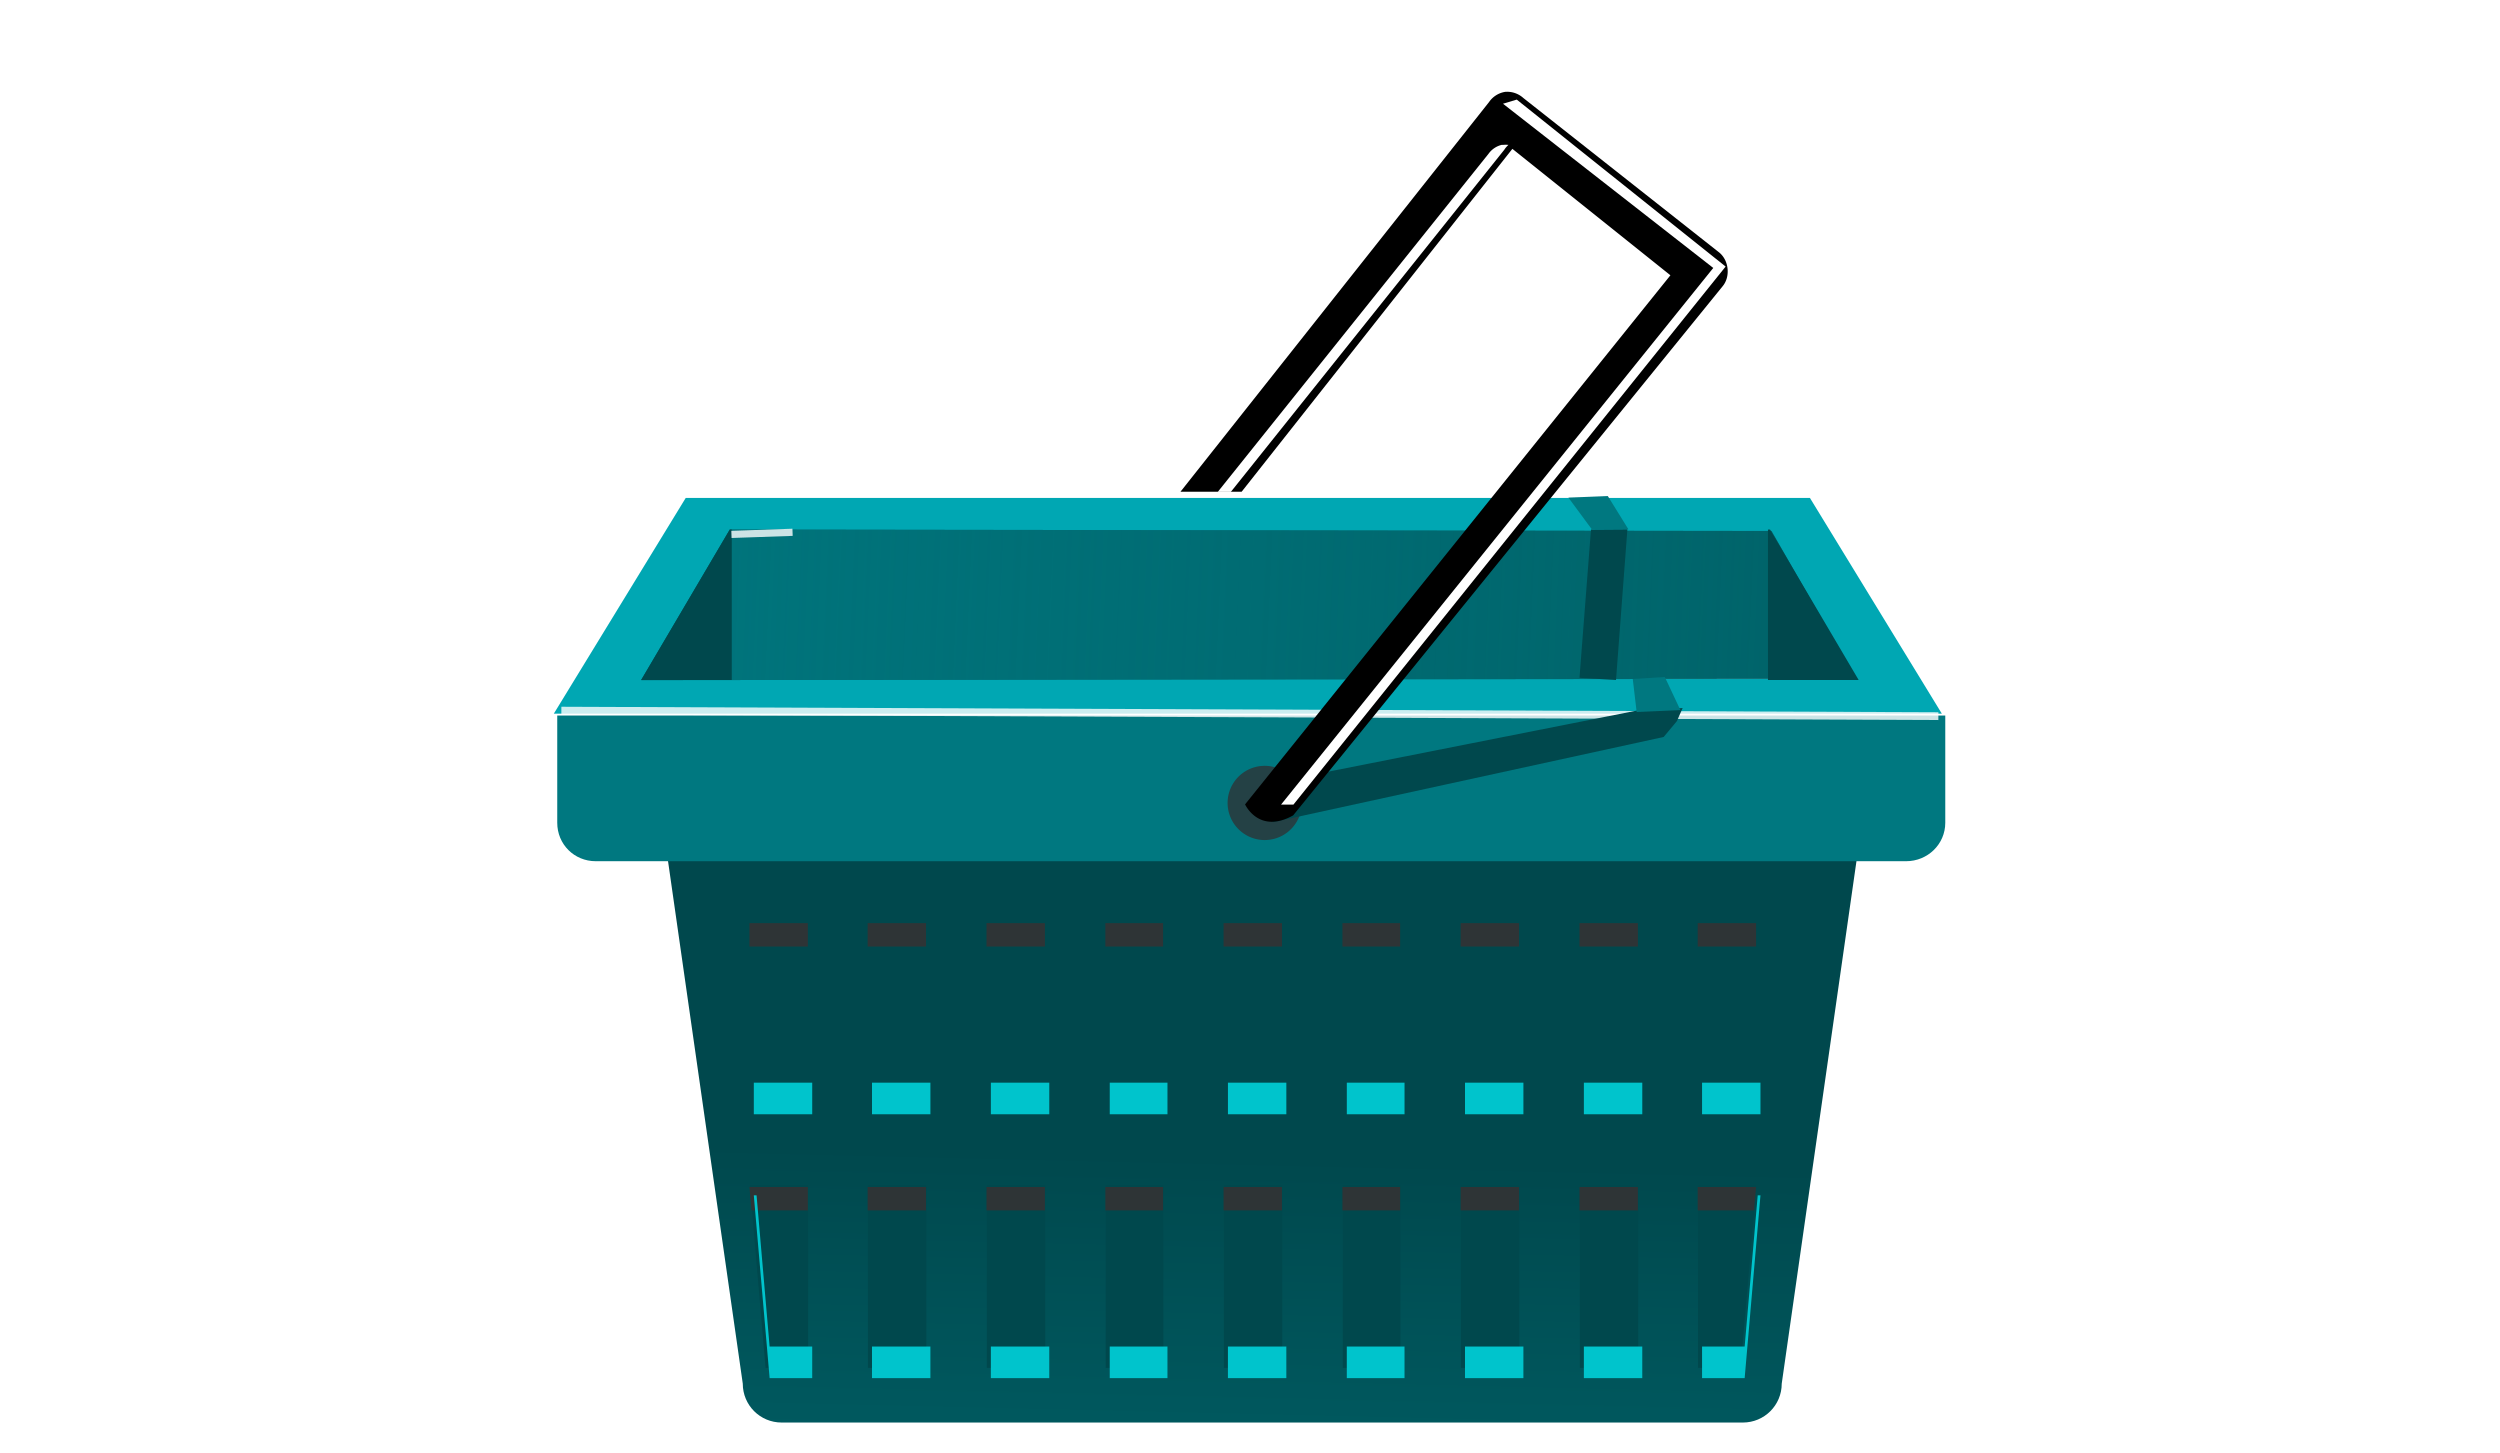 <svg xmlns="http://www.w3.org/2000/svg" id="svg4571" version="1.1" width="430" height="250"><defs id="defs3"><linearGradient id="linearGradient5208" x1="217" gradientUnits="userSpaceOnUse" y1="509.36" gradientTransform="translate(-2168.524 -4896.272) scale(10.933)" x2="216.5" y2="530.61"><stop id="stop5204" stop-color="#00484d" offset="0"/><stop id="stop5206" stop-color="#007880" offset="1"/></linearGradient><linearGradient id="linearGradient5292" x1="201.35" gradientUnits="userSpaceOnUse" y1="500.29" gradientTransform="translate(-2168.524 -4896.272) scale(10.933)" x2="243.95" y2="502.18"><stop id="stop5288" stop-color="#007880" offset="0"/><stop id="stop5290" stop-color="#007880" stop-opacity="0" offset="1"/></linearGradient><filter id="filter5341" style="color-interpolation-filters:sRGB"><feGaussianBlur id="feGaussianBlur5343" stdDeviation=".276"/></filter></defs><g id="layer1" transform="matrix(.588 0 0 .588 55.909 -197.4)"><path id="rect5186" d="M107.83 549.22h332.63c6.3 0 11.37 5.071 11.37 11.37l-25.728 179.87c0 6.3-5.071 11.37-11.37 11.37h-281.17c-6.3 0-11.37-5.071-11.37-11.37L96.463 560.59c0-6.3 5.071-11.37 11.37-11.37z" style="fill:url(#linearGradient5208)"/><path id="rect5181" d="M67.919 545.02v31.356c0 6.3 4.957 11.256 11.256 11.256h383.31c6.3 0 11.457-4.957 11.457-11.256V545.02H67.922Z" style="fill:#007880"/><path id="rect4653" d="m105.51 481.36-38.592 63.114h406.02l-38.592-63.114h-328.83zm15.075 10.251h298.68l25.929 42.612H94.654l25.929-42.612z" style="fill:#00a7b3"/><path id="path4659" d="m92.497 534.67 25.939-44.055 304.68.412 24.704 43.23-355.32.412z" style="fill:#006066"/><path id="path5171" d="m92.497 534.67 25.939-44.055 304.68.412 24.704 43.23-355.32.412z" style="fill:url(#linearGradient5292)"/><path id="path5176" d="m118.37 490.61-25.929 44.019h26.532V490.61h-.603z" style="fill:#00484d"/><path id="path5179" d="m422.68 490.61 25.929 44.019h-26.532V490.61h.603z" style="fill:#00484d"/><path id="rect5212" d="M124.23 605.18v53.466h17.085V605.18Zm34.572 0v53.466h17.085V605.18Zm34.773 0v53.466h17.085V605.18Zm34.773 0v53.466h16.884V605.18Zm34.572 0v53.466h17.085V605.18Zm34.773 0v53.466h16.884V605.18Zm34.572 0v53.466h17.085V605.18Zm34.773 0v53.466h17.085V605.18Zm34.572 0v53.466h17.085V605.18Zm-277.38 77.184 4.623 53.466h12.462v-53.466zm34.572 0v53.466h17.085v-53.466zm34.773 0v53.466h17.085v-53.466zm34.773 0v53.466h16.884v-53.466zm34.572 0v53.466h17.085v-53.466zm34.773 0v53.466h16.884v-53.466zm34.572 0v53.466h17.085v-53.466zm34.773 0v53.466h17.085v-53.466zm34.572 0v53.466h12.462l4.623-53.466z" style="fill:#00484d"/><path id="path5269" d="M124.14 605.75v6.834h17.085v-6.834zm34.572 0v6.834h17.085v-6.834zm34.773 0v6.834h17.085v-6.834zm34.773 0v6.834h16.884v-6.834zm34.572 0v6.834h17.085v-6.834zm34.773 0v6.834h16.884v-6.834zm34.572 0v6.834h17.085v-6.834zm34.773 0v6.834h17.085v-6.834zm34.572 0v6.834h17.085v-6.834zm-277.38 77.184.603 6.834h16.482v-6.834H124.14zm34.572 0v6.834h17.085v-6.834zm34.773 0v6.834h17.085v-6.834zm34.773 0v6.834h16.884v-6.834zm34.572 0v6.834h17.085v-6.834zm34.773 0v6.834h16.884v-6.834zm34.572 0v6.834h17.085v-6.834zm34.773 0v6.834h17.085v-6.834zm34.572 0v6.834h16.482l.603-6.834H401.52z" style="fill:#2e3436"/><path id="path5274" d="M125.42 652.41v9.246h17.085v-9.246zm34.572 0v9.246h17.085v-9.246zm34.773 0v9.246h17.085v-9.246zm34.773 0v9.246h16.884v-9.246zm34.572 0v9.246h17.085v-9.246zm34.773 0v9.246h16.884v-9.246zm34.572 0v9.246h17.085v-9.246zm34.773 0v9.246h17.085v-9.246zm34.572 0v9.246h17.085v-9.246zm-277.38 32.964 4.623 53.466h12.462v-9.246h-12.462l-3.819-44.22h-.804zm293.66 0-3.819 44.22h-12.462v9.246h12.462l4.623-53.466h-.804zm-259.09 44.22v9.246h17.085v-9.246zm34.773 0v9.246h17.085v-9.246zm34.773 0v9.246h16.884v-9.246zm34.572 0v9.246h17.085v-9.246zm34.773 0v9.246h16.884v-9.246zm34.572 0v9.246h17.085v-9.246zm34.773 0v9.246h17.085v-9.246z" style="fill:#00c4cc"/><path id="path5279" d="m69.125 543.59 402.8 1.608" style="opacity:.8;fill:#fff;stroke:#fff;stroke-width:2.279"/><path id="path5281" d="m118.88 492.04 17.873-.619" style="opacity:.8;fill:#fff;stroke:#fff;stroke-width:2.094"/><path id="path5355" transform="translate(-899.77 -2119.7) scale(5.263)" d="M225.25 511.17a2.062 2.062 0 1 1-4.125 0 2.062 2.062 0 0 1 4.125 0z" style="opacity:.8;fill:#2e3436"/><path id="path5345" style="color:#000;text-indent:0;text-transform:none;fill:#00484d" d="m370.31 490.61-3.368 43.375 10.687.637 3.333-44.088-10.653.076zm13.654 52.906-109.34 21.651 2.613 11.055 114.33-24.93 3.853-4.617 1.706-3.854-13.163.695z"/><path id="path5297" style="color:#000;text-indent:0;text-transform:none" d="M345.3 362.57a7.074 7.074 0 0 0-4.824 3.015l-90.249 113.97h17.889l79.194-100.3 46.23 36.984-124.42 154.77s4.02 8.844 14.07 3.216l125.62-154.77c2.408-2.907 1.821-7.795-1.206-10.05l-57.08-45.02a7.07 7.07 0 0 0-5.226-1.809z"/><path id="path5303" style="color:#000;text-indent:0;text-transform:none;fill:#fff;filter:url(#filter5341)" d="m233.44 479.19-.625.188 9.563 7.468-19.656 24.406h.562l19.656-24.469-9.5-7.594zm-.69 2.06a1.04 1.04 0 0 0-.594.406l-12.312 15.375h.594l12.438-15.562a1.01 1.01 0 0 1 .187-.219 1.16 1.16 0 0 0-.25 0 .651.651 0 0 0-.062 0z" transform="translate(-1152.9 -2717.3) scale(6.432)"/><path id="path5351" d="m382.53 534.33 1.137 9.665 12.791-.569-4.548-9.665-9.38.569z" style="fill:#007880"/><path id="path5353" style="color:#000;text-indent:0;text-transform:none;fill:#007880" d="m363.71 481.28 6.883 9.33 10.653-.076-6.016-9.717-11.52.463z"/></g></svg>